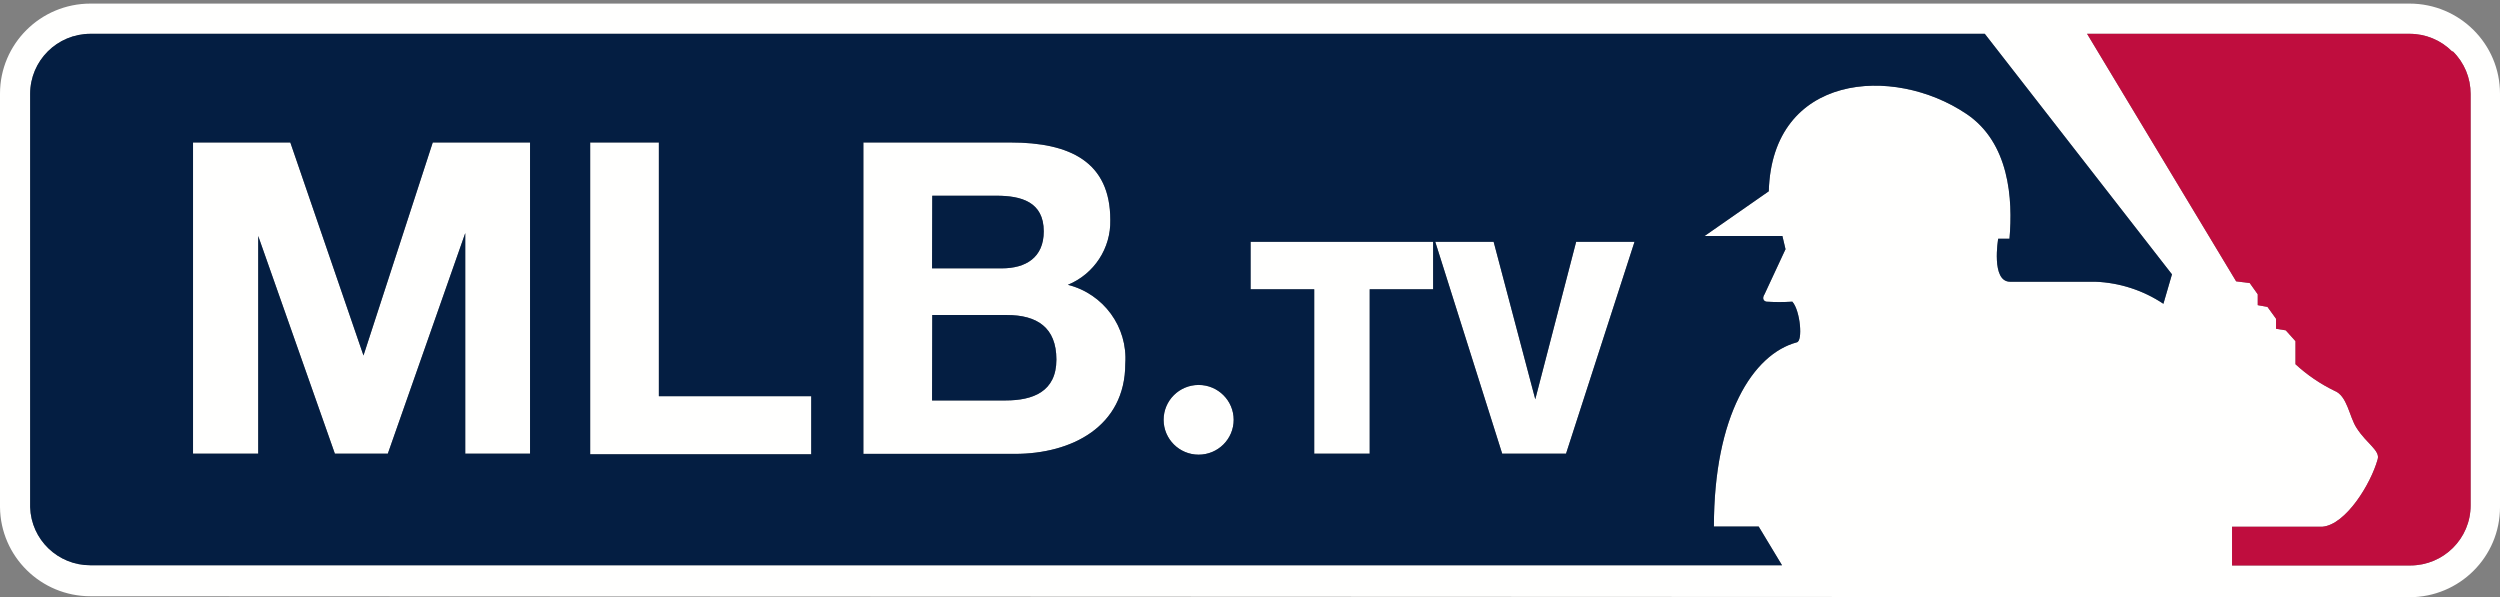 <svg width="360" height="86" viewBox="0 0 360 86" fill="none" xmlns="http://www.w3.org/2000/svg">
<rect x="0" y="0" width="360" height="86" fill="#808080" stroke="none"/>
<path fill-rule="evenodd" clip-rule="evenodd" d="M0 73.03V13.486C0 6.325 5.834 0.518 13.029 0.518H346.971C354.166 0.518 360 6.325 360 13.486V73.03C360 80.192 354.166 85.998 346.971 85.998L13.029 85.859C5.887 85.859 0.076 80.139 0 73.03ZM353.107 7.407C351.485 5.778 349.274 4.863 346.971 4.869H300.541L322.004 40.511L323.966 40.762L325.115 42.38V43.941L326.516 44.193L327.749 45.894V47.344L329.15 47.567L330.551 49.129V52.448C332.221 53.987 334.109 55.273 336.155 56.269C338.032 56.994 338.284 60.006 339.349 61.623C340.806 63.91 342.796 64.886 342.375 66.169C341.395 69.683 337.808 75.54 334.445 75.847H321.416V81.424H347.083C351.88 81.424 355.769 77.553 355.769 72.779V13.514C355.772 11.222 354.853 9.021 353.219 7.407H353.107ZM285.807 4.869H13.029C8.232 4.869 4.343 8.74 4.343 13.514V73.03C4.48 77.701 8.333 81.413 13.029 81.397H256.61L253.247 75.819H246.803C246.803 59.866 252.407 50.997 258.739 49.296C259.636 49.129 259.244 44.722 258.095 43.44C256.845 43.517 255.59 43.517 254.34 43.44C253.528 43.188 254.088 42.38 254.088 42.38L257.114 35.882L256.666 33.985H245.458L254.704 27.543C255.181 10.614 272.609 9.303 283.145 16.387C289.366 20.543 289.87 28.686 289.366 34.376H287.74C287.74 34.376 286.676 40.567 289.45 40.567H301.722C305.225 40.701 308.618 41.802 311.53 43.746L312.762 39.507L285.807 4.869ZM225.507 65.332H216.317L206.678 34.822H215.084L221.08 57.496L226.964 34.822H235.37L225.507 65.332ZM206.369 41.654H197.235V65.332H189.249V41.654H180.086V34.822H206.369V41.654ZM172.605 55.432C175.39 55.432 177.649 57.68 177.649 60.452C177.649 63.224 175.39 65.472 172.605 65.472C169.82 65.472 167.561 63.224 167.561 60.452C167.561 57.68 169.82 55.432 172.605 55.432ZM124.326 20.515H145.509C154.084 20.515 159.884 23.303 159.884 31.67C159.985 35.742 157.558 39.457 153.775 41.013C158.925 42.31 162.406 47.087 162.041 52.364C162.041 61.456 154.28 65.36 146.154 65.36H124.326V20.515ZM134.217 57.663H144.809C148.732 57.663 152.122 56.408 152.122 51.778C152.122 47.149 149.32 45.364 145.005 45.364H134.245L134.217 57.663ZM134.217 38.642H144.248C147.723 38.642 150.301 37.081 150.301 33.316C150.301 29.049 147.022 28.184 143.492 28.184H134.245L134.217 38.642ZM84.986 20.515H94.877V57.049H116.817V65.416H84.986V20.515ZM27.796 20.515H41.806L52.342 51.193L62.317 20.515H76.327V65.332H66.996V33.567L55.844 65.332H48.223L37.183 33.985V65.332H27.796V20.515Z" fill="#FFFFFE"/>
<path fill-rule="evenodd" clip-rule="evenodd" d="M353.107 7.407C351.485 5.778 349.274 4.863 346.971 4.869H300.541L322.005 40.511L323.966 40.762L325.115 42.38V43.941L326.516 44.193L327.749 45.894V47.344L329.15 47.567L330.551 49.129V52.448C332.221 53.987 334.109 55.273 336.155 56.269C338.032 56.994 338.284 60.006 339.349 61.623C340.806 63.91 342.796 64.886 342.375 66.169C341.395 69.683 337.808 75.54 334.446 75.847H321.416V81.425H347.083C351.88 81.425 355.769 77.553 355.769 72.779V13.514C355.772 11.222 354.853 9.021 353.219 7.407H353.107Z" fill="#BF0D3E"/>
<path fill-rule="evenodd" clip-rule="evenodd" d="M285.807 4.869H13.03C8.232 4.869 4.343 8.74 4.343 13.514V73.03C4.481 77.701 8.333 81.413 13.03 81.396H256.61L253.247 75.819H246.803C246.803 59.866 252.407 50.997 258.739 49.296C259.636 49.129 259.244 44.722 258.095 43.439C256.845 43.517 255.59 43.517 254.34 43.439C253.528 43.188 254.088 42.38 254.088 42.38L257.114 35.881L256.666 33.985H245.458L254.704 27.543C255.181 10.614 272.609 9.303 283.145 16.387C289.366 20.542 289.87 28.686 289.366 34.375H287.74C287.74 34.375 286.676 40.567 289.45 40.567H301.723C305.225 40.701 308.618 41.802 311.53 43.746L312.763 39.507L285.807 4.869ZM225.507 65.332H216.317L206.678 34.822H215.084L221.08 57.495L226.964 34.822H235.371L225.507 65.332ZM206.37 41.654H197.235V65.332H189.249V41.654H180.087V34.822H206.37V41.654ZM172.605 55.432C175.39 55.432 177.649 57.679 177.649 60.452C177.649 63.224 175.39 65.472 172.605 65.472C169.82 65.472 167.561 63.224 167.561 60.452C167.561 57.679 169.82 55.432 172.605 55.432ZM124.326 20.515H145.509C154.084 20.515 159.884 23.303 159.884 31.67C159.985 35.742 157.558 39.457 153.775 41.013C158.926 42.31 162.406 47.087 162.041 52.364C162.041 61.456 154.28 65.36 146.154 65.36H124.326V20.515ZM134.217 57.663H144.809C148.732 57.663 152.122 56.408 152.122 51.778C152.122 47.149 149.32 45.364 145.005 45.364H134.245L134.217 57.663ZM134.217 38.642H144.249C147.723 38.642 150.301 37.081 150.301 33.316C150.301 29.049 147.023 28.184 143.492 28.184H134.245L134.217 38.642ZM84.986 20.515H94.877V57.049H116.817V65.416H84.986V20.515ZM27.796 20.515H41.806L52.342 51.193L62.317 20.515H76.327V65.332H66.997V33.567L55.844 65.332H48.223L37.183 33.985V65.332H27.796V20.515Z" fill="#041E42"/>
</svg>
